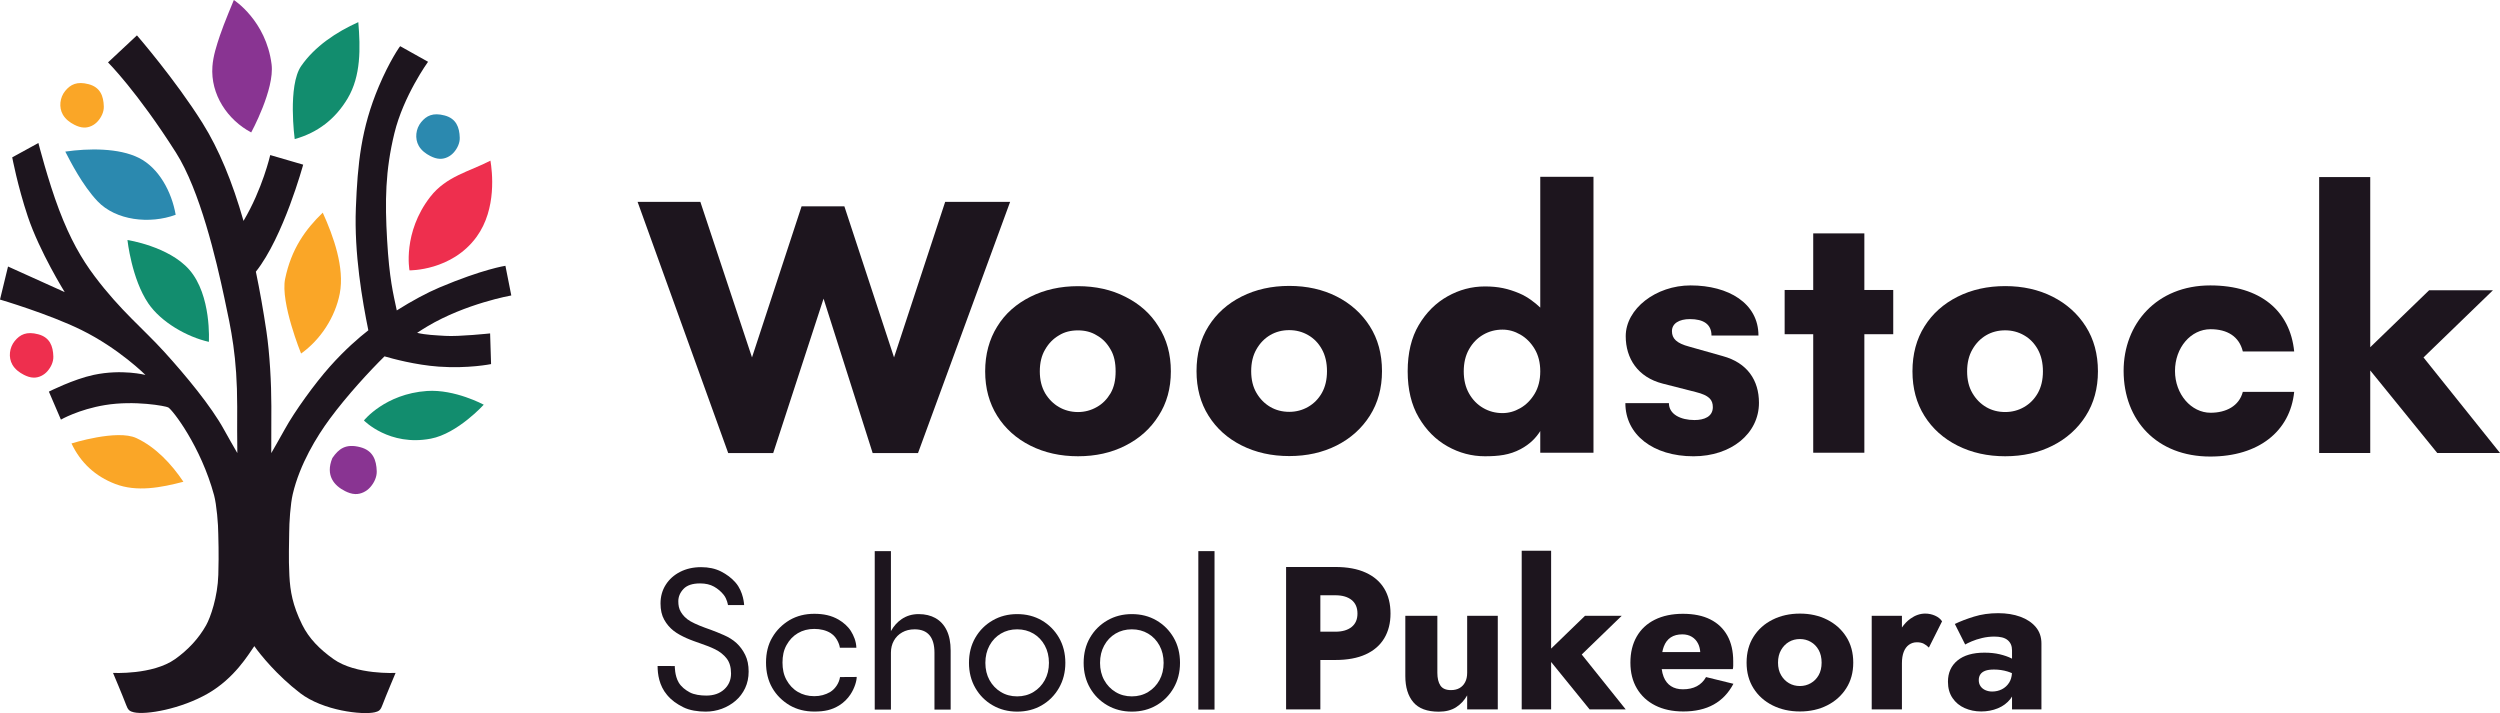 <svg width="298" height="85" viewBox="0 0 298 85" fill="none" xmlns="http://www.w3.org/2000/svg">
<path d="M29.944 15.786C29.944 15.786 32.747 10.647 32.373 7.669C31.715 2.45 27.875 0 27.875 0C27.875 0 26.679 2.84 26.219 4.222C25.817 5.427 25.413 6.647 25.32 7.915C25.076 11.273 27.132 14.299 29.944 15.786Z" fill="#893492"/>
<path d="M16.558 18.823C14.15 17.616 10.526 17.676 7.782 18.07C8.372 19.22 9.819 22.076 11.624 23.984C13.806 26.289 17.847 26.743 20.94 25.601C20.467 22.858 18.933 20.014 16.558 18.823Z" fill="#2B89AF"/>
<path d="M51.286 23.464C47.965 27.751 48.811 32.226 48.811 32.226C48.811 32.226 53.853 32.309 56.819 28.218C59.243 24.871 58.664 20.402 58.461 19.149C55.962 20.448 53.193 21.002 51.286 23.464Z" fill="#EE2F4E"/>
<path d="M33.986 33.245C33.409 36.052 35.889 42.142 35.889 42.142C38.217 40.487 39.958 37.798 40.501 34.988C41.091 31.934 39.761 28.176 38.471 25.348C36.414 27.337 34.723 29.663 33.986 33.245Z" fill="#FAA627"/>
<path d="M21.862 57.425C20.442 55.307 18.566 53.301 16.261 52.222C13.956 51.142 8.522 52.859 8.522 52.859C9.609 55.163 11.357 56.772 13.729 57.685C16.307 58.678 19.19 58.123 21.862 57.425Z" fill="#FAA627"/>
<path d="M41.445 11.72C43.031 9.047 42.969 5.739 42.71 2.639C40.104 3.811 37.533 5.513 35.903 7.865C34.272 10.218 35.128 16.579 35.128 16.579C37.877 15.813 39.984 14.18 41.445 11.72Z" fill="#128D6E"/>
<path d="M17.683 36.171C19.2 38.396 22.271 40.157 24.896 40.75C24.896 40.75 25.241 35.203 22.559 32.144C20.114 29.357 15.192 28.609 15.192 28.609C15.192 28.609 15.687 33.242 17.683 36.171Z" fill="#128D6E"/>
<path d="M51.36 52.286C54.551 51.672 57.663 48.24 57.663 48.24C57.663 48.24 54.219 46.374 50.89 46.605C45.899 46.95 43.38 50.119 43.38 50.119C43.38 50.119 46.406 53.238 51.36 52.286Z" fill="#128D6E"/>
<path d="M2.85 44.68C3.208 44.861 3.594 45.002 3.995 45.014C4.626 45.033 5.245 44.718 5.661 44.239C6.076 43.761 6.377 43.136 6.359 42.502C6.326 41.262 5.944 40.213 4.554 39.845C3.164 39.477 2.389 39.873 1.754 40.65C1.118 41.427 0.976 42.6 1.476 43.471C1.785 44.008 2.298 44.401 2.85 44.68Z" fill="#EE2F4E"/>
<path d="M8.865 14.872C9.223 15.053 9.61 15.194 10.01 15.206C10.642 15.226 11.261 14.91 11.676 14.432C12.092 13.953 12.392 13.329 12.374 12.695C12.341 11.454 11.96 10.406 10.569 10.037C9.179 9.669 8.404 10.066 7.769 10.842C7.133 11.619 6.992 12.793 7.492 13.663C7.801 14.201 8.314 14.593 8.865 14.872Z" fill="#FAA627"/>
<path d="M39.615 54.604C38.76 56.687 39.845 57.887 41.115 58.531C41.502 58.727 41.919 58.879 42.352 58.892C43.035 58.913 43.703 58.572 44.152 58.055C44.601 57.538 44.925 56.864 44.907 56.178C44.87 54.839 44.459 53.706 42.957 53.308C41.218 52.847 40.37 53.494 39.615 54.604Z" fill="#893492"/>
<path d="M50.196 14.568C49.56 15.345 49.418 16.519 49.919 17.39C50.227 17.926 50.741 18.319 51.292 18.598C51.65 18.78 52.037 18.92 52.437 18.932C53.069 18.952 53.687 18.636 54.103 18.158C54.519 17.679 54.819 17.055 54.802 16.42C54.768 15.181 54.387 14.132 52.997 13.763C51.607 13.395 50.832 13.791 50.196 14.568Z" fill="#2B89AF"/>
<path d="M44.672 84.905C44.867 84.856 45.057 84.801 45.21 84.678C45.4 84.519 45.498 84.273 45.583 84.046C45.981 82.984 47.155 80.209 47.155 80.209C47.155 80.209 42.432 80.467 39.753 78.564C38.121 77.398 36.835 76.127 36.009 74.443C34.876 72.134 34.593 70.483 34.495 68.627C34.378 66.415 34.471 64.66 34.471 63.524C34.471 62.32 34.618 60.074 34.897 58.893C35.736 55.322 37.769 52.013 39.311 49.926C41.36 47.148 44.095 44.184 45.834 42.477C46.764 42.748 49.505 43.502 52.294 43.702C55.835 43.956 58.536 43.399 58.536 43.399L58.422 39.742C58.422 39.742 54.674 40.142 53.063 40.036C51.866 39.958 50.795 39.928 49.721 39.676C50.118 39.413 50.521 39.156 50.936 38.909C55.525 36.175 60.946 35.218 60.946 35.218L60.246 31.683C60.246 31.683 57.575 32.074 52.384 34.268C50.893 34.897 49.083 35.873 47.296 37.002C46.87 34.985 46.411 33.238 46.144 28.609C45.877 23.981 45.922 20.366 47.01 15.888C48.097 11.41 51.023 7.365 51.023 7.365L47.707 5.508C47.671 5.491 46.415 7.317 45.158 10.293C43.034 15.323 42.628 19.527 42.42 24.78C42.203 30.232 43.198 35.889 43.906 39.371C42.782 40.245 41.095 41.702 39.311 43.708C37.525 45.713 35.12 49.035 33.941 51.181C33.382 52.197 32.335 54.012 32.335 54.012C32.335 54.012 32.345 51.145 32.345 48.413C32.345 45.681 32.153 42.146 31.757 39.487C31.385 36.987 30.966 34.622 30.5 32.384C33.799 28.231 36.139 19.627 36.139 19.627L32.211 18.483C32.211 18.483 31.292 22.526 29.026 26.331C27.707 21.697 26.097 17.791 24.134 14.659C20.879 9.468 16.324 4.217 16.324 4.217L12.876 7.438C12.876 7.438 16.325 10.871 20.971 18.184C23.837 22.693 25.765 30.915 26.746 35.512C27.544 39.254 28.274 42.465 28.274 48.477C28.274 51.032 28.256 51.682 28.29 54.006C27.785 53.127 27.244 52.195 26.685 51.181C25.181 48.442 22.174 44.795 19.609 41.971C17.044 39.147 14.383 37.055 11.281 32.93C9.703 30.83 8.364 28.488 7.041 25.005C5.718 21.521 4.577 17.046 4.577 17.046L1.457 18.756C1.457 18.756 2.094 22.157 3.315 25.809C4.72 30.005 7.714 34.82 7.714 34.82L0.957 31.768L0 35.707C0 35.707 5.816 37.422 9.689 39.327C14.197 41.546 17.335 44.694 17.335 44.694C17.335 44.694 14.563 43.966 11.162 44.688C8.763 45.197 5.827 46.681 5.827 46.681L7.261 50.019C7.261 50.019 9.358 48.805 12.519 48.284C16.057 47.701 19.758 48.402 20.051 48.562C20.57 48.846 23.942 53.211 25.518 59.032C25.819 60.145 26.019 62.527 26.019 63.677C26.019 64.2 26.106 65.732 26.023 68.533C25.946 71.136 25.101 73.587 24.564 74.54C23.683 76.104 22.437 77.448 20.874 78.564C18.194 80.467 13.472 80.209 13.472 80.209C13.472 80.209 14.646 82.984 15.043 84.046C15.13 84.273 15.227 84.519 15.417 84.678C15.569 84.801 15.759 84.856 15.955 84.905C17.417 85.243 21.586 84.504 24.771 82.673C27.956 80.843 29.584 78.052 30.314 77.017C31.042 78.052 33.024 80.5 35.77 82.613C38.516 84.724 43.209 85.243 44.672 84.905Z" fill="#1D151E"/>
<path d="M112.666 24.06L106.569 42.603L100.649 24.595H95.548L89.639 42.603L83.482 24.06H76L86.803 54.008H92.165L98.168 35.6L104.022 54.008H109.426L120.407 24.06H112.666Z" fill="#1D151E"/>
<path d="M124.577 46.867C124.157 46.128 123.945 45.285 123.945 44.266C123.945 43.246 124.157 42.368 124.577 41.666C124.997 40.927 125.557 40.365 126.223 39.979C126.888 39.558 127.658 39.381 128.498 39.381C129.304 39.381 130.074 39.558 130.74 39.979C131.441 40.365 131.966 40.927 132.387 41.666C132.807 42.368 132.982 43.246 132.982 44.266C132.982 45.285 132.807 46.128 132.387 46.867C131.966 47.57 131.441 48.132 130.74 48.518C130.074 48.905 129.304 49.116 128.498 49.116C127.658 49.116 126.888 48.905 126.223 48.518C125.557 48.132 124.997 47.57 124.577 46.867ZM134.138 53.122C135.819 52.278 137.148 51.083 138.095 49.573C139.075 48.061 139.566 46.304 139.566 44.266C139.566 42.228 139.075 40.436 138.095 38.924C137.148 37.378 135.819 36.219 134.138 35.375C132.492 34.532 130.601 34.111 128.498 34.111C126.399 34.111 124.507 34.532 122.826 35.375C121.145 36.219 119.813 37.378 118.868 38.924C117.923 40.436 117.432 42.228 117.432 44.266C117.432 46.304 117.923 48.061 118.868 49.573C119.813 51.083 121.145 52.278 122.826 53.122C124.507 53.965 126.399 54.386 128.498 54.386C130.601 54.386 132.492 53.965 134.138 53.122Z" fill="#1D151E"/>
<path d="M157.568 46.836C157.161 47.554 156.614 48.106 155.926 48.502C155.243 48.894 154.49 49.092 153.679 49.092C152.838 49.092 152.082 48.894 151.409 48.502C150.739 48.106 150.191 47.554 149.771 46.836C149.35 46.118 149.141 45.254 149.141 44.243C149.141 43.23 149.35 42.36 149.771 41.629C150.191 40.896 150.739 40.334 151.409 39.942C152.082 39.548 152.838 39.352 153.679 39.352C154.49 39.352 155.243 39.548 155.926 39.942C156.614 40.334 157.161 40.896 157.568 41.629C157.972 42.36 158.177 43.23 158.177 44.243C158.177 45.254 157.972 46.118 157.568 46.836ZM163.282 49.555C164.248 48.037 164.734 46.265 164.734 44.243C164.734 42.191 164.248 40.404 163.282 38.887C162.315 37.37 160.999 36.189 159.334 35.344C157.664 34.5 155.779 34.08 153.679 34.08C151.58 34.08 149.689 34.5 148.006 35.344C146.326 36.189 145.007 37.37 144.056 38.887C143.101 40.404 142.626 42.191 142.626 44.243C142.626 46.265 143.101 48.037 144.056 49.555C145.007 51.074 146.326 52.255 148.006 53.098C149.689 53.942 151.58 54.363 153.679 54.363C155.779 54.363 157.664 53.942 159.334 53.098C160.999 52.255 162.315 51.074 163.282 49.555Z" fill="#1D151E"/>
<path d="M182.926 46.943C182.477 47.688 181.91 48.257 181.222 48.651C180.536 49.045 179.831 49.241 179.101 49.241C178.26 49.241 177.491 49.038 176.79 48.63C176.089 48.223 175.529 47.646 175.108 46.902C174.688 46.157 174.478 45.277 174.478 44.266C174.478 43.253 174.688 42.374 175.108 41.631C175.529 40.885 176.089 40.31 176.79 39.901C177.491 39.495 178.26 39.291 179.101 39.291C179.831 39.291 180.536 39.485 181.222 39.88C181.91 40.273 182.477 40.843 182.926 41.587C183.373 42.332 183.599 43.227 183.599 44.266C183.599 45.306 183.373 46.197 182.926 46.943ZM183.599 36.665C183.05 36.15 182.157 35.401 181.077 34.954C179.764 34.409 178.623 34.144 176.999 34.144C175.429 34.144 173.945 34.539 172.546 35.325C171.144 36.112 170.001 37.252 169.119 38.741C168.237 40.232 167.795 42.073 167.795 44.266C167.795 46.431 168.237 48.264 169.119 49.769C170.001 51.273 171.144 52.419 172.546 53.206C173.945 53.992 175.429 54.386 176.999 54.386C178.623 54.386 179.933 54.24 181.259 53.534C182.364 52.945 183.095 52.19 183.599 51.382V53.965H189.943V21.072H183.599V36.665Z" fill="#1D151E"/>
<path d="M216.136 27.82V34.566H212.73V39.838H216.136V53.965H222.231V39.838H225.674V34.566H222.231V27.82H216.136Z" fill="#1D151E"/>
<path d="M242.908 46.858C242.501 47.576 241.954 48.129 241.266 48.524C240.583 48.917 239.83 49.114 239.019 49.114C238.178 49.114 237.422 48.917 236.748 48.524C236.078 48.129 235.531 47.576 235.111 46.858C234.689 46.141 234.481 45.277 234.481 44.266C234.481 43.253 234.689 42.381 235.111 41.652C235.531 40.919 236.078 40.357 236.748 39.965C237.422 39.571 238.178 39.375 239.019 39.375C239.83 39.375 240.583 39.571 241.266 39.965C241.954 40.357 242.501 40.919 242.908 41.652C243.312 42.381 243.517 43.253 243.517 44.266C243.517 45.277 243.312 46.141 242.908 46.858ZM248.622 49.578C249.588 48.059 250.074 46.288 250.074 44.266C250.074 42.214 249.588 40.426 248.622 38.91C247.655 37.391 246.339 36.211 244.673 35.367C243.003 34.523 241.119 34.103 239.019 34.103C236.92 34.103 235.028 34.523 233.346 35.367C231.666 36.211 230.346 37.391 229.395 38.91C228.441 40.426 227.966 42.214 227.966 44.266C227.966 46.288 228.441 48.059 229.395 49.578C230.346 51.096 231.666 52.278 233.346 53.12C235.028 53.965 236.92 54.386 239.019 54.386C241.119 54.386 243.003 53.965 244.673 53.12C246.339 52.278 247.655 51.096 248.622 49.578Z" fill="#1D151E"/>
<path d="M288.882 42.608L297.162 34.596H289.555L282.533 41.389V21.103H276.443V53.994H282.533V44.157L290.519 53.994H298L288.882 42.608Z" fill="#1D151E"/>
<path d="M263.502 39.242C265.47 39.242 266.903 40.086 267.344 41.892H273.466C272.988 37.072 269.458 34.022 263.463 34.022C257.064 34.022 253.127 38.602 253.135 44.22C253.146 50.114 257.098 54.42 263.463 54.42C269.224 54.42 272.988 51.409 273.466 46.711H267.344C266.903 48.398 265.352 49.2 263.502 49.2C261.197 49.2 259.259 46.999 259.259 44.22C259.259 41.441 261.139 39.242 263.502 39.242Z" fill="#1D151E"/>
<path d="M201.985 50.07C200.325 50.07 198.934 49.379 198.934 48.054H193.744C193.744 51.824 197.056 54.389 201.867 54.389C206.362 54.389 209.668 51.68 209.668 48.016C209.668 45.338 208.295 43.243 205.335 42.442L201.36 41.319C199.84 40.917 199.296 40.357 199.296 39.475C199.296 38.553 200.154 38.036 201.439 38.036C203.035 38.036 204.01 38.633 204.01 39.995H209.608C209.608 36.147 206.042 34.022 201.515 34.022C197.392 34.022 193.786 36.8 193.786 40.076C193.786 42.705 195.205 44.967 198.206 45.729L202.14 46.732C203.736 47.132 204.169 47.654 204.169 48.536C204.169 49.659 203.15 50.07 201.985 50.07Z" fill="#1D151E"/>
<path d="M161.109 74.74C160.64 75.113 159.996 75.298 159.175 75.298H157.386V70.956H159.175C159.996 70.956 160.64 71.143 161.109 71.514C161.575 71.886 161.81 72.428 161.81 73.139C161.81 73.835 161.575 74.369 161.109 74.74ZM162.788 68.253C161.813 67.808 160.61 67.585 159.175 67.585H153.302V84.563H157.386V78.67H159.175C160.61 78.67 161.813 78.448 162.788 78.003C163.764 77.558 164.5 76.92 165.001 76.087C165.5 75.254 165.749 74.272 165.749 73.139C165.749 71.976 165.5 70.981 165.001 70.156C164.5 69.332 163.764 68.697 162.788 68.253Z" fill="#1D151E"/>
<path d="M174.886 80.198C174.886 80.634 174.806 81.007 174.644 81.315C174.483 81.621 174.261 81.856 173.98 82.017C173.698 82.179 173.355 82.26 172.953 82.26C172.357 82.26 171.937 82.078 171.695 81.714C171.454 81.351 171.333 80.845 171.333 80.198V73.407H167.514V80.586C167.514 81.913 167.832 82.952 168.468 83.704C169.105 84.456 170.116 84.832 171.503 84.832C172.323 84.832 173.01 84.657 173.557 84.31C174.105 83.961 174.547 83.488 174.886 82.89V84.564H178.536V73.407H174.886V80.198Z" fill="#1D151E"/>
<path d="M193.304 73.407H188.929L184.893 77.314V65.646H181.387V84.564H184.893V78.907L189.485 84.564H193.787L188.543 78.016L193.304 73.407Z" fill="#1D151E"/>
<path d="M199.154 75.978C199.524 75.735 199.984 75.615 200.532 75.615C200.966 75.615 201.346 75.713 201.667 75.906C201.99 76.1 202.239 76.376 202.416 76.73C202.56 77.019 202.642 77.351 202.67 77.725H198.145C198.191 77.494 198.248 77.275 198.321 77.082C198.505 76.59 198.783 76.222 199.154 75.978ZM202.26 81.8C201.801 82.043 201.249 82.164 200.604 82.164C200.041 82.164 199.566 82.038 199.178 81.787C198.792 81.537 198.502 81.169 198.308 80.683C198.198 80.409 198.124 80.1 198.077 79.763H206.551C206.582 79.649 206.599 79.508 206.599 79.338V78.816C206.599 77.62 206.365 76.601 205.898 75.76C205.43 74.92 204.753 74.277 203.867 73.833C202.982 73.387 201.893 73.165 200.604 73.165C199.316 73.165 198.2 73.4 197.256 73.868C196.313 74.337 195.593 75.008 195.094 75.881C194.593 76.755 194.344 77.79 194.344 78.986C194.344 80.166 194.601 81.194 195.118 82.067C195.633 82.939 196.363 83.615 197.305 84.091C198.248 84.567 199.364 84.807 200.653 84.807C202.071 84.807 203.276 84.532 204.266 83.983C205.257 83.433 206.042 82.608 206.624 81.508L203.36 80.707C203.087 81.194 202.72 81.556 202.26 81.8Z" fill="#1D151E"/>
<path d="M216.787 80.477C216.553 80.89 216.239 81.21 215.844 81.435C215.45 81.662 215.018 81.775 214.552 81.775C214.067 81.775 213.633 81.662 213.245 81.435C212.859 81.21 212.544 80.89 212.304 80.477C212.061 80.066 211.94 79.568 211.94 78.986C211.94 78.403 212.061 77.902 212.304 77.482C212.544 77.061 212.859 76.739 213.245 76.512C213.633 76.285 214.067 76.173 214.552 76.173C215.018 76.173 215.45 76.285 215.844 76.512C216.239 76.739 216.553 77.061 216.787 77.482C217.019 77.902 217.137 78.403 217.137 78.986C217.137 79.568 217.019 80.066 216.787 80.477ZM217.801 73.868C216.843 73.382 215.76 73.141 214.552 73.141C213.342 73.141 212.255 73.382 211.288 73.868C210.32 74.353 209.563 75.032 209.015 75.906C208.468 76.779 208.193 77.805 208.193 78.986C208.193 80.15 208.468 81.169 209.015 82.041C209.563 82.915 210.32 83.594 211.288 84.08C212.255 84.564 213.342 84.807 214.552 84.807C215.76 84.807 216.843 84.564 217.801 84.08C218.76 83.594 219.518 82.915 220.074 82.041C220.631 81.169 220.908 80.15 220.908 78.986C220.908 77.805 220.631 76.779 220.074 75.906C219.518 75.032 218.76 74.353 217.801 73.868Z" fill="#1D151E"/>
<path d="M230.649 73.382C230.277 73.22 229.891 73.139 229.489 73.139C228.875 73.139 228.288 73.342 227.724 73.747C227.333 74.026 226.996 74.379 226.71 74.799V73.407H223.108V84.563H226.71V79.058C226.71 78.524 226.782 78.072 226.926 77.7C227.071 77.329 227.281 77.045 227.556 76.85C227.829 76.656 228.142 76.56 228.498 76.56C228.821 76.56 229.09 76.617 229.307 76.729C229.525 76.842 229.73 76.996 229.924 77.191L231.495 74.061C231.301 73.77 231.019 73.544 230.649 73.382Z" fill="#1D151E"/>
<path d="M239.496 81.362C239.27 81.717 238.979 81.984 238.625 82.163C238.27 82.341 237.884 82.43 237.466 82.43C237.175 82.43 236.908 82.376 236.668 82.271C236.426 82.166 236.232 82.013 236.088 81.811C235.943 81.608 235.87 81.362 235.87 81.07C235.87 80.796 235.935 80.566 236.064 80.38C236.191 80.194 236.385 80.053 236.644 79.955C236.9 79.858 237.248 79.809 237.684 79.809C238.246 79.809 238.782 79.887 239.291 80.04C239.476 80.096 239.652 80.166 239.824 80.241C239.798 80.675 239.693 81.051 239.496 81.362ZM242.661 74.74C242.211 74.207 241.598 73.799 240.825 73.515C240.051 73.233 239.173 73.091 238.191 73.091C237.143 73.091 236.175 73.228 235.29 73.504C234.404 73.779 233.646 74.07 233.018 74.377L234.25 76.826C234.412 76.729 234.668 76.604 235.024 76.45C235.377 76.296 235.794 76.163 236.269 76.05C236.744 75.938 237.231 75.88 237.731 75.88C238.07 75.88 238.372 75.914 238.638 75.977C238.903 76.042 239.124 76.147 239.302 76.293C239.48 76.439 239.612 76.612 239.701 76.815C239.79 77.017 239.833 77.255 239.833 77.529V78.515C239.809 78.502 239.786 78.489 239.761 78.476C239.375 78.281 238.911 78.121 238.372 77.991C237.832 77.862 237.223 77.797 236.547 77.797C235.161 77.797 234.09 78.108 233.331 78.73C232.574 79.353 232.196 80.198 232.196 81.265C232.196 82.025 232.377 82.671 232.74 83.205C233.102 83.739 233.586 84.14 234.19 84.405C234.794 84.673 235.45 84.806 236.159 84.806C236.868 84.806 237.529 84.681 238.142 84.43C238.754 84.179 239.253 83.808 239.641 83.315C239.712 83.222 239.775 83.125 239.833 83.026V84.563H243.339V76.704C243.339 75.928 243.113 75.273 242.661 74.74Z" fill="#1D151E"/>
<path d="M111.519 73.685C110.948 73.361 110.276 73.201 109.504 73.201C108.732 73.201 108.053 73.403 107.466 73.807C106.942 74.165 106.524 74.643 106.199 75.227V65.694H104.268V84.582H106.199V77.802C106.199 77.27 106.314 76.794 106.548 76.374C106.781 75.954 107.11 75.622 107.538 75.38C107.965 75.137 108.457 75.016 109.021 75.016C109.811 75.016 110.402 75.251 110.796 75.719C111.19 76.188 111.388 76.883 111.388 77.802V84.582H113.318V77.56C113.318 76.591 113.162 75.784 112.847 75.137C112.534 74.492 112.091 74.01 111.519 73.685Z" fill="#1D151E"/>
<path d="M124.54 81.07C124.21 81.668 123.758 82.14 123.189 82.487C122.616 82.835 121.968 83.008 121.246 83.008C120.521 83.008 119.874 82.835 119.302 82.487C118.732 82.14 118.28 81.668 117.95 81.07C117.621 80.474 117.456 79.787 117.456 79.014C117.456 78.238 117.621 77.547 117.95 76.943C118.28 76.337 118.732 75.865 119.302 75.526C119.874 75.186 120.521 75.016 121.246 75.016C121.968 75.016 122.616 75.186 123.189 75.526C123.758 75.865 124.21 76.337 124.54 76.943C124.869 77.547 125.034 78.238 125.034 79.014C125.034 79.787 124.869 80.474 124.54 81.07ZM124.178 73.951C123.315 73.45 122.34 73.201 121.246 73.201C120.168 73.201 119.194 73.45 118.327 73.951C117.456 74.452 116.768 75.137 116.261 76.009C115.754 76.881 115.502 77.883 115.502 79.014C115.502 80.126 115.754 81.124 116.261 82.004C116.768 82.884 117.456 83.573 118.327 84.073C119.194 84.574 120.168 84.825 121.246 84.825C122.34 84.825 123.315 84.574 124.178 84.073C125.039 83.573 125.722 82.884 126.229 82.004C126.734 81.124 126.99 80.126 126.99 79.014C126.99 77.883 126.734 76.881 126.229 76.009C125.722 75.137 125.039 74.452 124.178 73.951Z" fill="#1D151E"/>
<path d="M138.209 81.07C137.879 81.668 137.427 82.14 136.857 82.487C136.285 82.835 135.638 83.008 134.916 83.008C134.191 83.008 133.543 82.835 132.971 82.487C132.401 82.14 131.949 81.668 131.62 81.07C131.29 80.474 131.125 79.787 131.125 79.014C131.125 78.238 131.29 77.547 131.62 76.943C131.949 76.337 132.401 75.865 132.971 75.526C133.543 75.186 134.191 75.016 134.916 75.016C135.638 75.016 136.285 75.186 136.857 75.526C137.427 75.865 137.879 76.337 138.209 76.943C138.538 77.547 138.703 78.238 138.703 79.014C138.703 79.787 138.538 80.474 138.209 81.07ZM137.847 73.951C136.985 73.45 136.009 73.201 134.916 73.201C133.837 73.201 132.863 73.45 131.996 73.951C131.125 74.452 130.437 75.137 129.93 76.009C129.423 76.881 129.171 77.883 129.171 79.014C129.171 80.126 129.423 81.124 129.93 82.004C130.437 82.884 131.125 83.573 131.996 84.073C132.863 84.574 133.837 84.825 134.916 84.825C136.009 84.825 136.985 84.574 137.847 84.073C138.708 83.573 139.391 82.884 139.898 82.004C140.405 81.124 140.657 80.126 140.657 79.014C140.657 77.883 140.405 76.881 139.898 76.009C139.391 75.137 138.708 74.452 137.847 73.951Z" fill="#1D151E"/>
<path d="M144.771 65.694H142.841V84.582H144.771V65.694Z" fill="#1D151E"/>
<path d="M87.794 76.657C87.373 76.267 86.833 75.938 86.271 75.697C85.763 75.476 85.16 75.227 84.716 75.068C83.747 74.732 82.922 74.408 82.316 74.065C81.743 73.739 81.4 73.342 81.163 72.951C80.924 72.559 80.855 72.133 80.855 71.671C80.855 71.13 81.061 70.639 81.475 70.201C81.888 69.762 82.547 69.543 83.453 69.543C84.102 69.543 84.656 69.671 85.11 69.926C85.562 70.18 85.947 70.507 86.266 70.906C86.675 71.417 86.775 72.126 86.775 72.126L88.7 72.123C88.7 72.123 88.649 70.551 87.671 69.435C87.2 68.895 86.618 68.462 85.944 68.119C85.267 67.777 84.477 67.605 83.571 67.605C82.634 67.605 81.801 67.793 81.069 68.167C80.338 68.542 79.766 69.055 79.353 69.71C78.939 70.365 78.734 71.105 78.734 71.933C78.734 72.7 78.879 73.345 79.175 73.872C79.467 74.398 79.845 74.839 80.307 75.199C80.767 75.557 81.315 75.833 81.823 76.063C82.332 76.294 83.114 76.565 83.527 76.709C84.162 76.933 84.68 77.119 85.246 77.4C85.808 77.678 86.266 78.041 86.615 78.487C86.964 78.934 87.14 79.531 87.14 80.281C87.14 81.046 86.869 81.676 86.329 82.171C85.788 82.665 85.073 82.913 84.185 82.913C83.518 82.913 82.739 82.812 82.213 82.526C81.689 82.239 81.207 81.874 80.895 81.346C80.414 80.526 80.436 79.393 80.436 79.393L78.385 79.386C78.387 80.346 78.561 81.715 79.52 82.846C80.082 83.509 80.666 83.905 81.438 84.297C82.208 84.687 83.208 84.825 84.114 84.825C84.781 84.825 85.42 84.713 86.031 84.491C86.641 84.266 87.192 83.948 87.676 83.534C88.161 83.119 88.54 82.616 88.82 82.026C89.098 81.436 89.238 80.775 89.238 80.043C89.238 79.276 89.101 78.618 88.831 78.069C88.563 77.518 88.216 77.048 87.794 76.657Z" fill="#1D151E"/>
<path d="M98.977 82.475C98.4 82.816 97.778 82.984 97.066 82.984C96.322 82.984 95.677 82.814 95.102 82.474C94.526 82.135 94.086 81.659 93.749 81.048C93.41 80.435 93.274 79.756 93.274 78.975C93.274 78.194 93.41 77.515 93.749 76.902C94.086 76.291 94.526 75.816 95.102 75.476C95.677 75.136 96.322 74.967 97.066 74.967C97.778 74.967 98.465 75.118 99.03 75.476C99.891 76.022 100.114 77.106 100.114 77.209L102.079 77.212C102.056 76.434 101.758 75.753 101.428 75.223C101.099 74.693 100.554 74.207 99.975 73.868C99.098 73.355 98.148 73.165 97.066 73.165C95.982 73.165 95.002 73.403 94.12 73.914C93.274 74.423 92.563 75.102 92.055 75.985C91.547 76.834 91.31 77.853 91.31 78.975C91.31 80.096 91.547 81.116 92.055 81.999C92.563 82.882 93.274 83.561 94.12 84.07C95.002 84.58 95.982 84.817 97.066 84.817C98.303 84.817 99.148 84.623 100.017 84.094C100.579 83.751 101.041 83.282 101.378 82.77C101.884 82.005 102.119 81.147 102.119 80.693L100.131 80.706C100.018 81.471 99.518 82.137 98.977 82.475Z" fill="#1D151E"/>
</svg>
